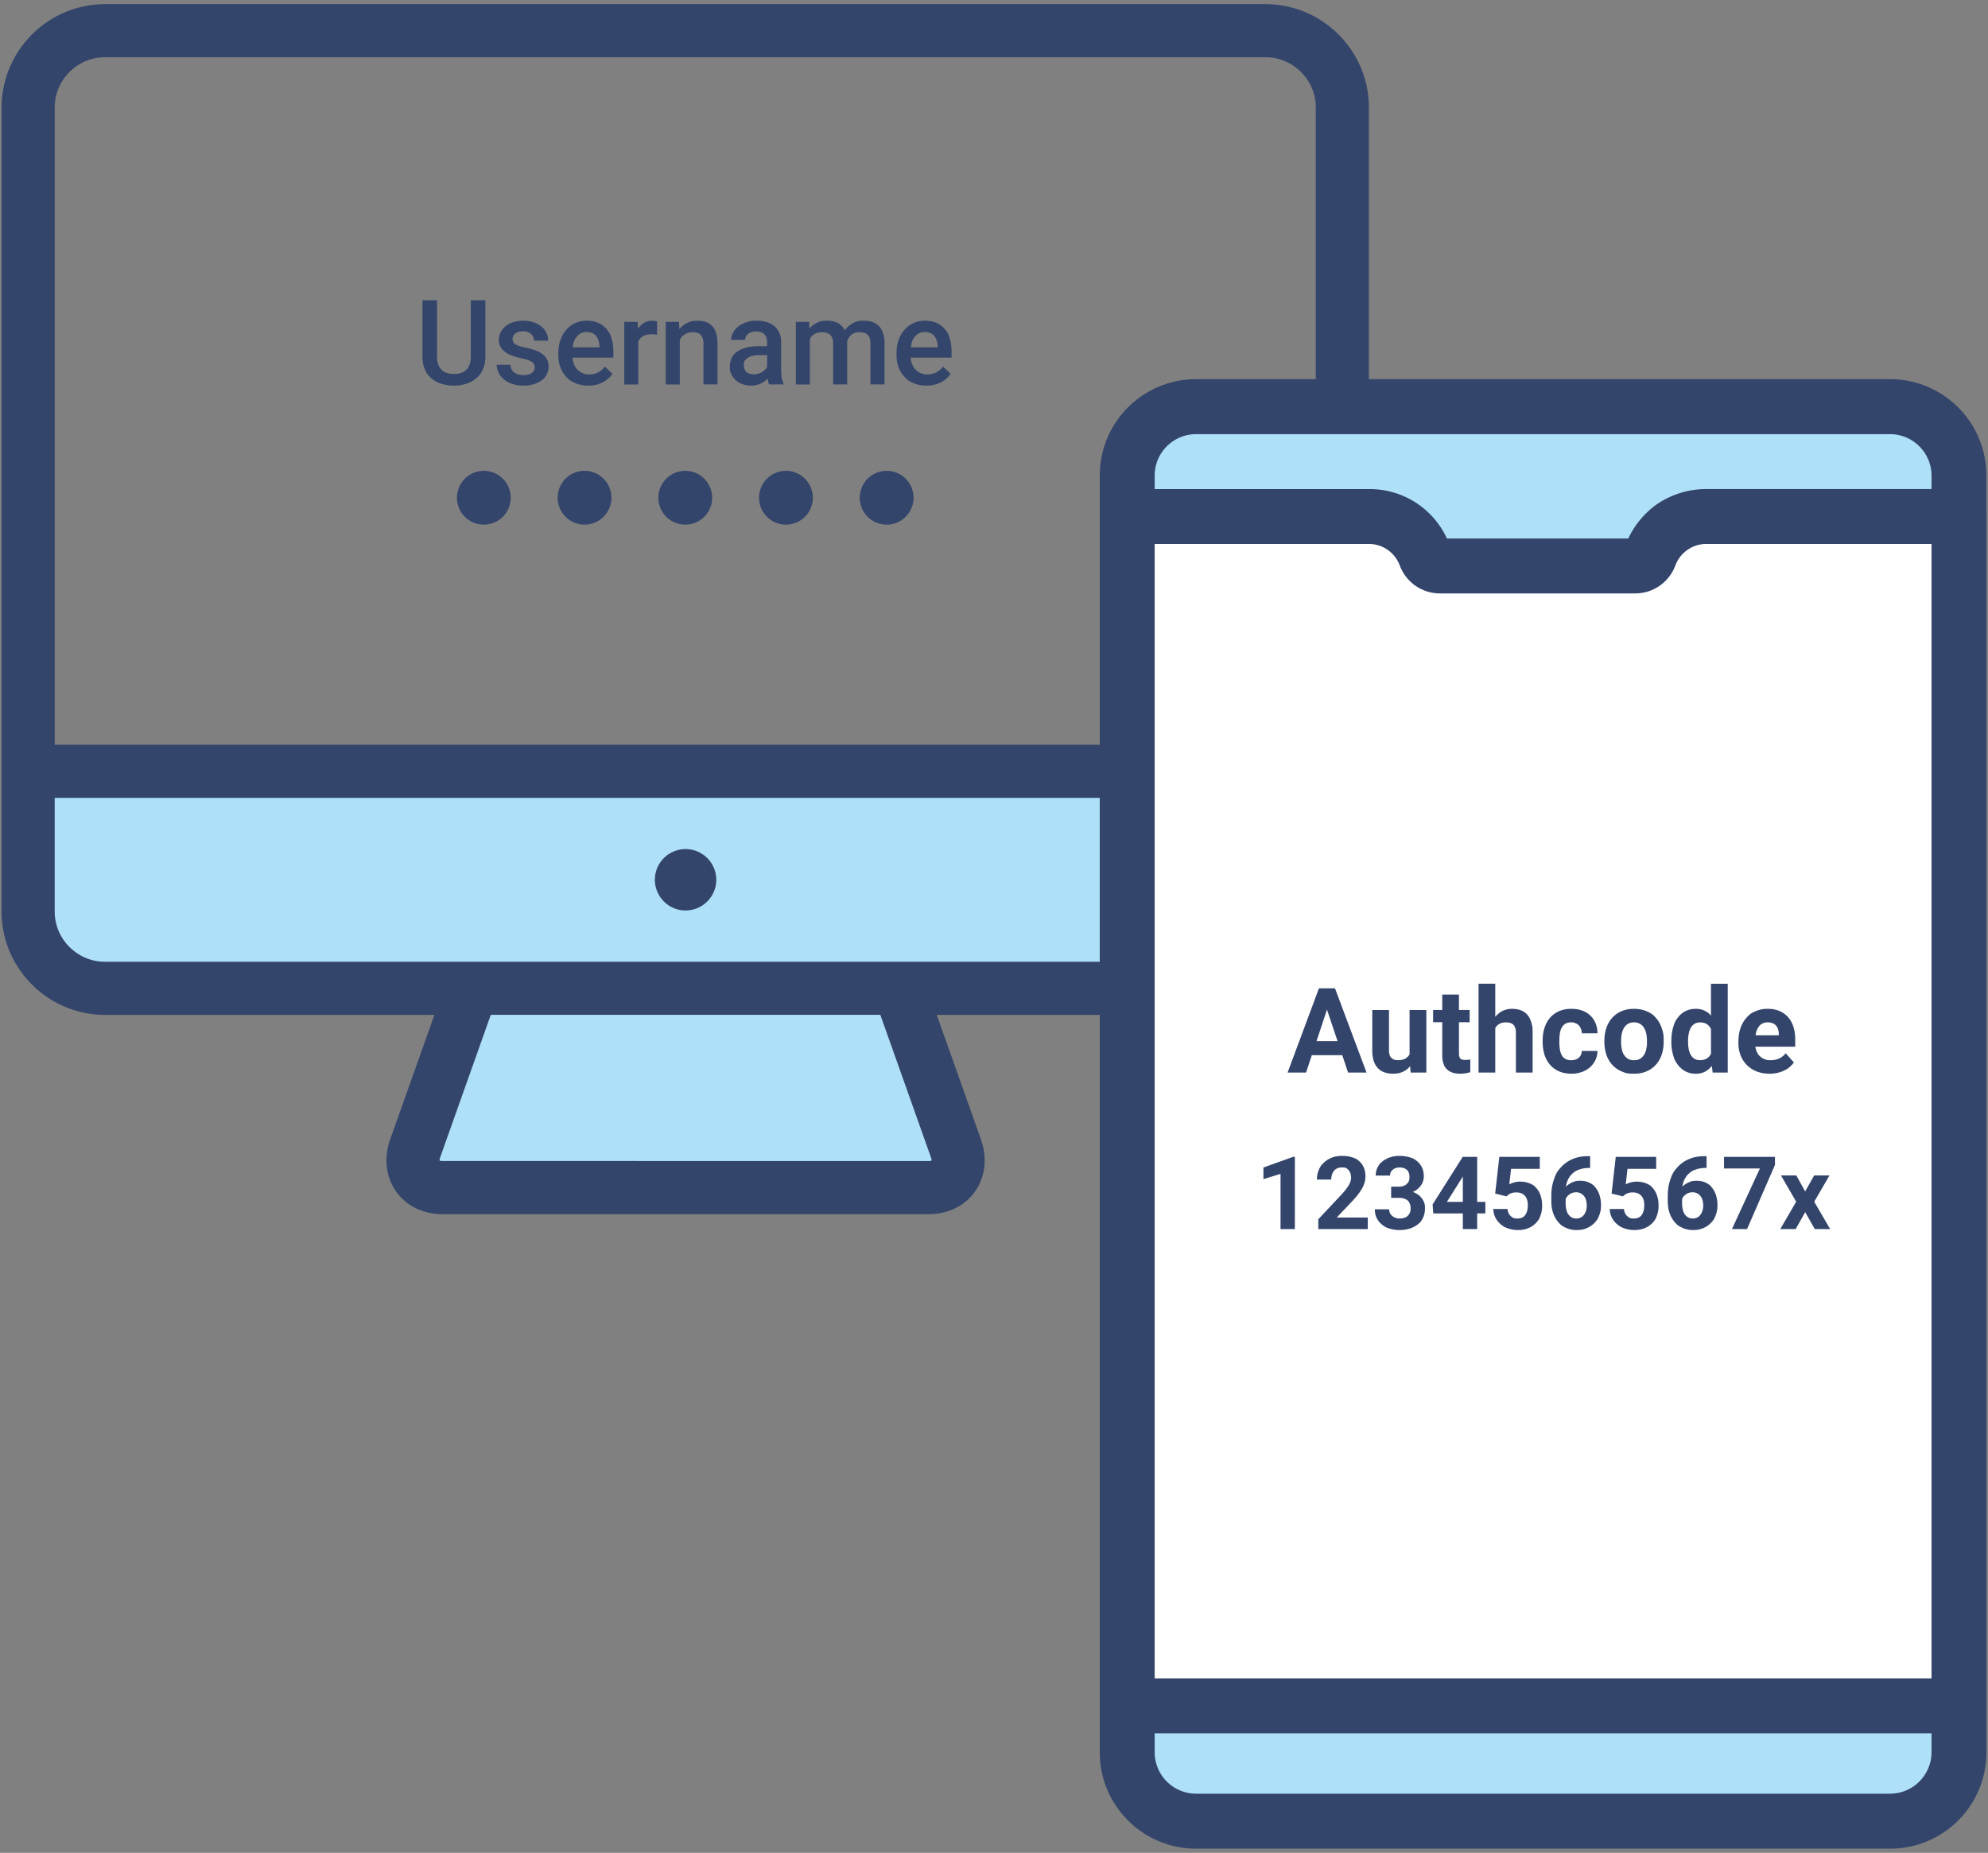 <svg xmlns="http://www.w3.org/2000/svg" xml:space="preserve" viewBox="0 0 235 219"><rect x="0" y="0" width="235" height="219" fill="#808080" stroke="none"/><path fill="#AEE0F8" d="M12.404 116.812h43.391l-6.712 18.9a3.272 3.272 0 0 0 3.238 4.654h57.437a3.273 3.273 0 0 0 3.238-4.654l-6.713-18.9h43.318a9.1 9.1 0 0 0 9.078-9.074V91.165H3.326v16.573a9.106 9.106 0 0 0 9.078 9.074"/><path fill="#34456B" d="M81.04 107.616a3.64 3.64 0 0 0 3.262-2.04c.244-.493.37-1.036.368-1.586a3.63 3.63 0 1 0-7.26 0c.001.551.129 1.093.375 1.586a3.62 3.62 0 0 0 3.255 2.04"/><path fill="#34456B" d="M155.539 107.738a5.8 5.8 0 0 1-.465 2.3 5.97 5.97 0 0 1-2.169 2.623 5.8 5.8 0 0 1-3.3 1.015H12.404a5.8 5.8 0 0 1-2.3-.465 6.1 6.1 0 0 1-2.626-2.166 5.9 5.9 0 0 1-1.011-3.3v-13.44h149.072zM52.321 137.229a1 1 0 0 1-.359-.05v-.016c.002-.134.03-.267.082-.391v-.005l5.971-16.814h46.049l5.971 16.814q.08.193.081.4v.009a.8.8 0 0 1-.358.057zm97.28-130.461a5.8 5.8 0 0 1 2.3.468 5.97 5.97 0 0 1 2.617 2.162 5.8 5.8 0 0 1 1.02 3.307v75.324H6.467V12.705a5.8 5.8 0 0 1 .464-2.3 6.07 6.07 0 0 1 2.161-2.622 5.93 5.93 0 0 1 3.312-1.015zM12.404.491C5.666.511.208 5.967.186 12.705v95.033a12.2 12.2 0 0 0 .963 4.753 12.37 12.37 0 0 0 4.428 5.367 12.17 12.17 0 0 0 6.827 2.1H51.35l-5.228 14.715a7.5 7.5 0 0 0-.44 2.5c0 .849.166 1.691.489 2.476.245.591.581 1.14.995 1.627a6.3 6.3 0 0 0 2.317 1.685 7.3 7.3 0 0 0 2.838.554h57.437a7.3 7.3 0 0 0 2.537-.437 6.4 6.4 0 0 0 1.687-.921 6.14 6.14 0 0 0 1.8-2.219 6.4 6.4 0 0 0 .612-2.765 7.5 7.5 0 0 0-.44-2.5l-5.22-14.715h38.872a12.1 12.1 0 0 0 4.747-.97 12.3 12.3 0 0 0 5.367-4.421 12.13 12.13 0 0 0 2.1-6.823V91.165h-.009v-78.46a12 12 0 0 0-.962-4.75 12.3 12.3 0 0 0-4.421-5.364 12.16 12.16 0 0 0-6.827-2.1z"/><g fill="#34456B"><path d="M57.375 35.49v6.658q0 .853-.291 1.497c-.291.644-.459.786-.796 1.073s-.731.502-1.183.646a4.8 4.8 0 0 1-1.449.215 4.9 4.9 0 0 1-1.48-.215q-.681-.216-1.179-.646c-.498-.43-.592-.645-.779-1.073s-.28-.928-.28-1.497V35.49h1.723v6.658q0 .533.14.92.14.386.4.639c.26.253.383.293.629.374q.37.119.827.119c.457 0 .582-.04.831-.119q.373-.12.629-.373c.256-.253.303-.382.396-.639q.14-.386.14-.92v-6.658zM63.206 43.433a1 1 0 0 0-.058-.332.7.7 0 0 0-.229-.287q-.17-.133-.482-.249c-.312-.116-.478-.15-.81-.219q-.595-.123-1.083-.308c-.488-.185-.605-.272-.837-.447q-.349-.264-.543-.619c-.194-.355-.195-.511-.195-.82q0-.452.198-.857.198-.407.571-.715c.373-.308.549-.368.902-.488a3.7 3.7 0 0 1 1.186-.182q.69 0 1.241.182.55.18.933.498.383.319.584.749c.201.43.202.597.202.93h-1.661a1.08 1.08 0 0 0-.328-.772 1.2 1.2 0 0 0-.407-.25 1.6 1.6 0 0 0-.564-.092q-.314 0-.547.078a1.2 1.2 0 0 0-.386.205.8.8 0 0 0-.229.295.85.85 0 0 0-.007.68q.067.144.243.26c.176.116.272.149.468.215s.442.132.738.195q.642.136 1.152.321c.51.185.626.273.861.451q.352.267.537.629c.185.362.185.528.185.861q0 .492-.212.902c-.212.41-.343.509-.605.708q-.393.297-.947.461c-.554.164-.779.164-1.23.164q-.76 0-1.343-.215-.585-.217-.981-.564c-.396-.347-.464-.496-.598-.789a2.15 2.15 0 0 1-.202-.899h1.613q.02.342.157.574c.137.232.208.28.349.376s.301.165.479.209q.267.064.547.064.657 0 .998-.25a.78.78 0 0 0 .34-.653M69.543 45.58q-.82 0-1.477-.273c-.657-.273-.809-.433-1.114-.752s-.54-.697-.704-1.135a4 4 0 0 1-.246-1.415v-.274q0-.874.26-1.583.26-.706.711-1.203a3.15 3.15 0 0 1 2.379-1.036q.807 0 1.401.27.595.271.984.756c.389.485.454.709.581 1.155s.191.937.191 1.47v.711h-4.833q.034.431.181.793c.147.362.231.45.4.625a1.84 1.84 0 0 0 1.381.564q.615 0 1.07-.246c.455-.246.566-.39.79-.677l.896.854a3.06 3.06 0 0 1-1.056.961 3.6 3.6 0 0 1-.796.314q-.445.121-.999.121m-.198-6.337q-.684 0-1.104.479c-.42.479-.459.764-.537 1.333h3.165v-.124a3 3 0 0 0-.106-.633 1.6 1.6 0 0 0-.263-.539 1.3 1.3 0 0 0-.461-.377 1.6 1.6 0 0 0-.694-.139M77.671 39.564q-.164-.028-.332-.041a4 4 0 0 0-.345-.014q-.602 0-.978.232c-.376.232-.438.369-.561.643v5.059h-1.661v-7.396h1.586l.041.827q.28-.45.694-.708.414-.255.974-.256.144 0 .325.031.181.03.263.064zM80.262 38.047l.048.854q.39-.472.937-.731c.547-.259.77-.26 1.217-.26q.533 0 .967.146.435.148.742.476c.307.328.363.504.475.854s.167.777.167 1.278v4.778h-1.661v-4.791q0-.383-.085-.646-.085-.264-.25-.428a.76.76 0 0 0-.407-.236 2 2 0 0 0-.557-.071q-.513 0-.892.246c-.379.246-.455.385-.605.663v5.264h-1.662v-7.396zM90.926 45.443q-.068-.13-.113-.308c-.045-.178-.056-.246-.079-.383q-.163.171-.366.321c-.203.15-.283.188-.444.264a2.8 2.8 0 0 1-.526.178 2.7 2.7 0 0 1-.605.064q-.553 0-1.019-.168a2.4 2.4 0 0 1-.796-.465q-.331-.297-.52-.7c-.189-.403-.188-.561-.188-.875q0-.594.226-1.053c.226-.459.369-.561.656-.766s.639-.361 1.056-.468.892-.161 1.425-.161h1.046v-.485q0-.574-.321-.92-.321-.344-.978-.345-.294 0-.533.079-.24.078-.407.211-.167.134-.26.318c-.093.184-.092.255-.092.396h-1.661q0-.438.215-.844.216-.407.612-.725.396-.319.96-.51c.564-.191.796-.191 1.261-.191q.622 0 1.148.16.526.162.909.479.383.32.595.793.212.476.212 1.111v3.281q0 .998.28 1.593v.116h-1.693zm-1.825-1.196a1.86 1.86 0 0 0 1.34-.557q.15-.16.239-.324v-1.395h-.896q-.923 0-1.388.321c-.465.321-.465.518-.465.909q0 .225.075.417c.075.192.125.238.226.331q.15.141.366.219t.503.079M95.643 38.047l.048.772q.37-.431.899-.67c.529-.239.765-.239 1.234-.239q.676 0 1.21.27.533.271.82.865.369-.52.933-.827c.564-.307.821-.308 1.336-.308q.575 0 1.025.154.452.154.762.484.311.332.479.852c.168.52.167.764.167 1.251v4.792h-1.661v-4.799q0-.41-.092-.674-.092-.262-.267-.42c-.175-.158-.255-.178-.417-.219s-.345-.062-.55-.062q-.567 0-.926.304a1.6 1.6 0 0 0-.502.797l.003.072.003.071v4.929h-1.661v-4.778q0-.39-.092-.656c-.092-.266-.15-.321-.267-.431s-.256-.188-.42-.236a2 2 0 0 0-.554-.071q-.533 0-.878.219c-.345.219-.409.344-.537.595v5.359h-1.661v-7.396zM109.519 45.58q-.82 0-1.477-.273c-.657-.273-.809-.433-1.114-.752s-.54-.697-.704-1.135a4 4 0 0 1-.246-1.415v-.274q0-.874.26-1.583.26-.706.711-1.203a3.15 3.15 0 0 1 2.379-1.036q.807 0 1.401.27.595.271.984.756c.389.485.454.709.581 1.155s.191.937.191 1.47v.711h-4.833q.034.431.181.793c.147.362.231.45.4.625a1.84 1.84 0 0 0 1.381.564q.615 0 1.07-.246c.455-.246.566-.39.79-.677l.896.854a3.06 3.06 0 0 1-1.056.961 3.6 3.6 0 0 1-.796.314 3.8 3.8 0 0 1-.999.121m-.198-6.337q-.684 0-1.104.479c-.42.479-.459.764-.537 1.333h3.165v-.124a3 3 0 0 0-.106-.633 1.6 1.6 0 0 0-.263-.539 1.3 1.3 0 0 0-.461-.377 1.6 1.6 0 0 0-.694-.139"/></g><g fill="#34456B"><path d="M60.373 58.83a3.18 3.18 0 1 1-3.181-3.179h.002a3.18 3.18 0 0 1 3.179 3.179M72.278 58.83a3.18 3.18 0 1 1-3.181-3.179h.002a3.18 3.18 0 0 1 3.179 3.179M84.186 58.83a3.18 3.18 0 1 1-3.181-3.179h.002a3.18 3.18 0 0 1 3.179 3.179M96.086 58.83a3.18 3.18 0 1 1-3.181-3.179h.002a3.18 3.18 0 0 1 3.179 3.179M107.992 58.83a3.18 3.18 0 1 1-3.181-3.179h.002a3.18 3.18 0 0 1 3.179 3.179"/></g><path fill="#FFF" d="M133.154 61.188h98.504v140.719h-98.504z"/><path fill="#AEE0F8" d="M223.414 48.061h-82.012a8.155 8.155 0 0 0-8.159 8.151v4.837h28.57a7.16 7.16 0 0 1 6.7 4.657 1.81 1.81 0 0 0 1.7 1.183h23.083a1.83 1.83 0 0 0 1.712-1.183 7.14 7.14 0 0 1 6.7-4.657h29.863v-4.834a8.154 8.154 0 0 0-8.153-8.154M133.243 207.109a8.155 8.155 0 0 0 8.155 8.15h82.024a8.15 8.15 0 0 0 8.145-8.15v-5.485h-98.324z"/><path fill="#34456B" d="M195.702 59.715a10.4 10.4 0 0 0-3.224 3.937H171.04a10.04 10.04 0 0 0-9.226-5.844h-25.32v-1.593a4.9 4.9 0 0 1 4.9-4.9h82.02a4.916 4.916 0 0 1 4.912 4.9v1.589h-26.624a10.38 10.38 0 0 0-6 1.907m32.623 147.4a4.916 4.916 0 0 1-4.912 4.9h-82.024a4.9 4.9 0 0 1-4.895-4.9v-2.239h91.832zm0-8.73h-91.831V64.294h25.32a3.88 3.88 0 0 1 2.243.712 3.93 3.93 0 0 1 1.409 1.834 5.07 5.07 0 0 0 4.748 3.3h23.088a5.06 5.06 0 0 0 4.74-3.3 3.93 3.93 0 0 1 1.417-1.834 3.84 3.84 0 0 1 2.241-.712h26.626zM234.809 60.4v-4.185c.004-6.292-5.092-11.396-11.384-11.4h-82.023c-6.292-.004-11.396 5.092-11.4 11.384v150.909c-.008 6.288 5.082 11.392 11.37 11.4h82.042c6.288.008 11.392-5.082 11.4-11.37V60.397z"/><g fill="#34456B"><path d="M158.667 124.722h-3.596l-.684 2.051h-2.181l3.705-9.953h1.9l3.726 9.953h-2.181zm-3.042-1.661h2.488l-1.251-3.726zM166.693 126.021a2.4 2.4 0 0 1-.848.656q-.499.232-1.176.232-.546 0-.998-.154a1.94 1.94 0 0 1-.775-.484 2.2 2.2 0 0 1-.503-.855q-.178-.523-.178-1.254v-4.785h1.976v4.799q0 .308.079.526a.9.9 0 0 0 .219.353.9.9 0 0 0 .331.194q.192.062.424.062.534 0 .868-.185.336-.184.513-.513v-5.236h1.982v7.396h-1.859zM172.462 117.558v1.818h1.265v1.449h-1.265v3.691q0 .232.048.383t.144.236a.4.4 0 0 0 .236.115q.14.031.331.031a3.6 3.6 0 0 0 .581-.048v1.497q-.246.075-.536.127a4 4 0 0 1-.66.051q-.485 0-.875-.119-.39-.12-.666-.38c-.276-.26-.327-.398-.428-.677a3 3 0 0 1-.15-1.005v-3.903h-1.08v-1.449h1.08v-1.818zM176.755 120.183q.369-.444.865-.693.495-.25 1.11-.25.547 0 .998.154.452.154.772.498.322.345.496.893c.174.548.174.807.174 1.326v4.662h-1.976v-4.676q0-.356-.078-.595a.95.95 0 0 0-.229-.386.84.84 0 0 0-.372-.209 1.9 1.9 0 0 0-.503-.062q-.465 0-.772.181a1.34 1.34 0 0 0-.485.489v5.257h-1.976v-10.5h1.976zM185.738 125.317q.274 0 .499-.079.225-.078.39-.222c.165-.144.195-.211.257-.345q.093-.202.099-.455h1.853a2.5 2.5 0 0 1-.246 1.084q-.239.495-.649.854a2.9 2.9 0 0 1-.967.558 3.6 3.6 0 0 1-1.2.198q-.86 0-1.504-.291a2.96 2.96 0 0 1-1.066-.793 3.4 3.4 0 0 1-.636-1.182 5 5 0 0 1-.212-1.467v-.191q0-.786.212-1.47.213-.684.636-1.189a3 3 0 0 1 1.063-.796q.64-.291 1.493-.291.684 0 1.248.201.564.202.967.578.405.377.629.912.226.537.232 1.2h-1.853a1.6 1.6 0 0 0-.092-.503 1.3 1.3 0 0 0-.243-.41 1.1 1.1 0 0 0-.39-.276 1.3 1.3 0 0 0-.533-.103q-.43 0-.704.178a1.23 1.23 0 0 0-.427.475 2.1 2.1 0 0 0-.209.688q-.054.39-.055.807v.191q0 .424.055.813.055.39.209.684c.154.294.245.353.427.468q.273.175.717.174M189.655 123.007q0-.807.232-1.497.233-.69.677-1.193a3.1 3.1 0 0 1 1.098-.789q.653-.287 1.486-.287.841 0 1.497.287c.656.287.806.455 1.104.789q.447.504.68 1.193c.233.689.232.959.232 1.497v.144q0 .814-.232 1.5a3.4 3.4 0 0 1-.68 1.189 3.1 3.1 0 0 1-1.098.787q-.65.282-1.49.283c-.84.001-1.059-.095-1.493-.283a3.1 3.1 0 0 1-1.101-.787 3.4 3.4 0 0 1-.681-1.189 4.7 4.7 0 0 1-.232-1.5v-.144zm1.975.143q0 .451.082.848c.082.397.143.493.264.688q.18.29.472.461.29.171.714.171.41 0 .701-.171.29-.171.475-.461.184-.29.267-.688c.083-.398.082-.547.082-.848v-.144q0-.437-.082-.831a2.1 2.1 0 0 0-.267-.689 1.4 1.4 0 0 0-.479-.473 1.4 1.4 0 0 0-.711-.174q-.41 0-.7.174a1.36 1.36 0 0 0-.472.473 2.2 2.2 0 0 0-.264.689 4 4 0 0 0-.082.831zM197.571 123.02q0-.841.195-1.538c.195-.697.317-.863.563-1.196s.55-.59.909-.772q.54-.274 1.23-.273.568 0 1.009.212c.441.212.553.34.775.595v-3.773h1.982v10.5h-1.784l-.096-.786a2.5 2.5 0 0 1-.813.681q-.465.242-1.087.242-.683 0-1.22-.283t-.906-.783c-.369-.5-.434-.729-.563-1.186a5.5 5.5 0 0 1-.195-1.494v-.146zm1.975.144q0 .451.075.841.076.39.243.681.167.29.438.457.27.168.659.168.479 0 .797-.205c.318-.205.377-.326.495-.567v-2.919a1.34 1.34 0 0 0-.495-.57q-.318-.202-.783-.202-.39 0-.663.167a1.26 1.26 0 0 0-.44.462 2.3 2.3 0 0 0-.246.69 4.4 4.4 0 0 0-.079.854zM209.171 126.91a4 4 0 0 1-1.541-.28 3.4 3.4 0 0 1-1.155-.766 3.3 3.3 0 0 1-.725-1.138 3.9 3.9 0 0 1-.25-1.398v-.267q0-.84.243-1.542.242-.7.69-1.206c.448-.506.66-.601 1.087-.79a3.5 3.5 0 0 1 1.432-.283q.8 0 1.408.264.608.263 1.022.738.412.474.622 1.145.208.67.208 1.49v.841h-4.71q.048.362.195.656c.147.294.223.363.376.503q.228.209.536.324c.308.115.436.116.69.116q.54 0 .998-.202.458-.201.786-.625l.971 1.087q-.178.254-.444.492a2.4 2.4 0 0 1-.629.427 3.6 3.6 0 0 1-.816.301 4 4 0 0 1-.994.113m-.225-6.07q-.321 0-.563.113-.243.112-.417.314a1.7 1.7 0 0 0-.284.481 2.8 2.8 0 0 0-.157.622h2.748v-.157a2 2 0 0 0-.085-.547 1.2 1.2 0 0 0-.239-.438 1.1 1.1 0 0 0-.41-.287 1.6 1.6 0 0 0-.593-.101"/></g><g fill="#34456B"><path d="M153.064 145.273h-1.693v-6.527l-2.021.627v-1.377l3.533-1.266h.182zM161.683 145.273h-5.848v-1.16l2.76-2.941q.31-.34.524-.621c.214-.281.258-.359.346-.516s.15-.302.188-.437.056-.265.056-.39q0-.569-.287-.894c-.287-.325-.465-.325-.82-.325q-.299 0-.53.108c-.231.108-.283.172-.387.299s-.183.278-.237.454-.082.367-.082.574h-1.699q0-.574.205-1.084c.205-.51.334-.637.592-.891s.569-.455.935-.604.776-.223 1.233-.223q.674 0 1.192.167c.518.167.636.271.87.478s.412.461.533.762.182.639.182 1.014q0 .428-.135.826c-.135.398-.217.531-.381.797s-.362.534-.595.806-.491.554-.776.847l-1.506 1.588h3.668zM164.443 140.258h.902q.645 0 .955-.322c.31-.322.311-.5.311-.855q0-.234-.07-.437c-.07-.203-.118-.25-.214-.346s-.216-.171-.36-.226-.314-.082-.51-.082q-.234 0-.442.067c-.208.067-.26.108-.363.19s-.186.183-.246.302-.091.253-.091.401h-1.693q0-.528.22-.958c.22-.43.346-.531.598-.732s.548-.357.888-.469.703-.167 1.09-.167q.644 0 1.175.155c.531.155.657.258.911.463s.451.459.592.762.211.653.211 1.052q0 .275-.085.545c-.085.27-.141.349-.252.507s-.247.305-.407.439-.344.249-.551.343q.72.258 1.075.773c.355.515.354.75.354 1.219q0 .597-.231 1.066c-.231.469-.366.575-.636.788s-.589.375-.958.486-.769.167-1.198.167q-.545 0-1.066-.146c-.521-.146-.657-.248-.929-.451s-.49-.458-.656-.765-.249-.671-.249-1.093h1.693a1 1 0 0 0 .355.782q.167.144.396.226c.229.082.318.082.498.082q.299 0 .539-.082c.24-.082.296-.134.407-.237s.196-.227.255-.369.088-.302.088-.478q0-.34-.097-.583c-.097-.243-.157-.294-.278-.396s-.269-.177-.442-.226-.368-.073-.583-.073h-.902v-1.322zM174.615 142.062h.967v1.365h-.967v1.846h-1.693v-1.846h-3.498l-.076-1.066 3.557-5.619h1.711v5.32zm-3.58 0h1.887v-3.012l-.111.193zM176.742 141.077l.492-4.336h4.781v1.412h-3.393l-.211 1.834q.088-.046.217-.103c.129-.057.185-.072.296-.105s.232-.061.363-.082.267-.032.407-.032q.615 0 1.099.196c.484.196.595.319.817.565s.393.547.51.902.176.758.176 1.207q0 .568-.176 1.084c-.176.516-.295.646-.533.908s-.538.471-.899.627-.786.234-1.274.234q-.551 0-1.066-.167c-.515-.167-.648-.273-.914-.486s-.48-.474-.645-.782-.252-.66-.264-1.055h1.676q.053.533.372.829c.319.296.491.296.835.296q.322 0 .548-.123c.226-.123.273-.193.369-.334s.166-.308.211-.501.067-.401.067-.624-.027-.427-.082-.612-.139-.344-.252-.475-.256-.232-.428-.305-.375-.108-.609-.108q-.234 0-.407.041c-.173.041-.218.062-.308.105s-.169.093-.237.149-.132.114-.19.173zM187.968 136.654v1.395h-.1q-.603 0-1.084.155c-.481.155-.597.251-.829.442s-.42.424-.562.697-.237.58-.284.92q.31-.317.741-.507c.431-.19.614-.19.981-.19q.603 0 1.058.231c.455.231.556.363.759.627s.355.57.457.92.152.722.152 1.116q0 .621-.202 1.157c-.202.536-.327.667-.577.929s-.552.468-.905.618-.749.226-1.187.226q-.686 0-1.242-.249c-.556-.249-.687-.398-.946-.697s-.461-.656-.604-1.072-.214-.874-.214-1.374v-.656q0-1.031.293-1.893c.293-.862.479-1.068.85-1.482s.826-.736 1.365-.967 1.152-.346 1.84-.346zm-1.652 4.272q-.228 0-.422.062c-.194.062-.246.098-.352.17a1.34 1.34 0 0 0-.468.554v.51q0 .451.094.791c.094.34.149.415.261.565s.246.263.404.337.331.111.519.111q.276 0 .501-.117c.225-.117.278-.186.384-.322s.188-.3.246-.489.088-.396.088-.618q0-.34-.085-.624c-.085-.284-.14-.354-.249-.492a1.14 1.14 0 0 0-.921-.438M190.505 141.077l.492-4.336h4.781v1.412h-3.392l-.211 1.834q.088-.046.217-.103c.129-.057.185-.072.296-.105s.232-.061.363-.082.267-.032.407-.032q.615 0 1.099.196c.484.196.595.319.817.565s.393.547.51.902.176.758.176 1.207q0 .568-.176 1.084c-.176.516-.295.646-.533.908s-.538.471-.899.627-.786.234-1.274.234q-.551 0-1.066-.167c-.515-.167-.648-.273-.914-.486s-.48-.474-.645-.782-.252-.66-.264-1.055h1.676q.052.533.372.829c.32.296.491.296.835.296q.322 0 .548-.123c.226-.123.273-.193.369-.334s.166-.308.211-.501.067-.401.067-.624-.027-.427-.082-.612-.139-.344-.252-.475-.256-.232-.428-.305-.375-.108-.609-.108q-.234 0-.407.041c-.173.041-.218.062-.308.105s-.169.093-.237.149-.132.114-.19.173zM201.732 136.654v1.395h-.1q-.603 0-1.084.155c-.481.155-.597.251-.829.442s-.42.424-.562.697-.237.58-.284.92q.31-.317.741-.507c.431-.19.614-.19.981-.19q.603 0 1.058.231c.455.231.556.363.759.627s.355.57.457.92.152.722.152 1.116q0 .621-.202 1.157c-.202.536-.327.667-.577.929s-.552.468-.905.618-.749.226-1.187.226q-.686 0-1.242-.249c-.556-.249-.687-.398-.946-.697s-.461-.656-.604-1.072-.214-.874-.214-1.374v-.656q0-1.031.293-1.893c.293-.862.479-1.068.85-1.482s.826-.736 1.365-.967 1.152-.346 1.84-.346zm-1.652 4.272q-.228 0-.422.062c-.194.062-.246.098-.352.17a1.34 1.34 0 0 0-.468.554v.51q0 .451.094.791c.094.34.149.415.261.565s.246.263.404.337.331.111.519.111q.276 0 .501-.117c.225-.117.278-.186.384-.322s.188-.3.246-.489.088-.396.088-.618q0-.34-.085-.624c-.085-.284-.14-.354-.249-.492a1.14 1.14 0 0 0-.921-.438M209.818 137.691l-3.299 7.582h-1.787l3.305-7.16h-4.242v-1.371h6.023zM213.386 140.826l1.066-1.893h1.811l-1.805 3.105 1.881 3.234h-1.816l-1.131-1.992-1.125 1.992h-1.822l1.881-3.234-1.799-3.105h1.816z"/></g></svg>